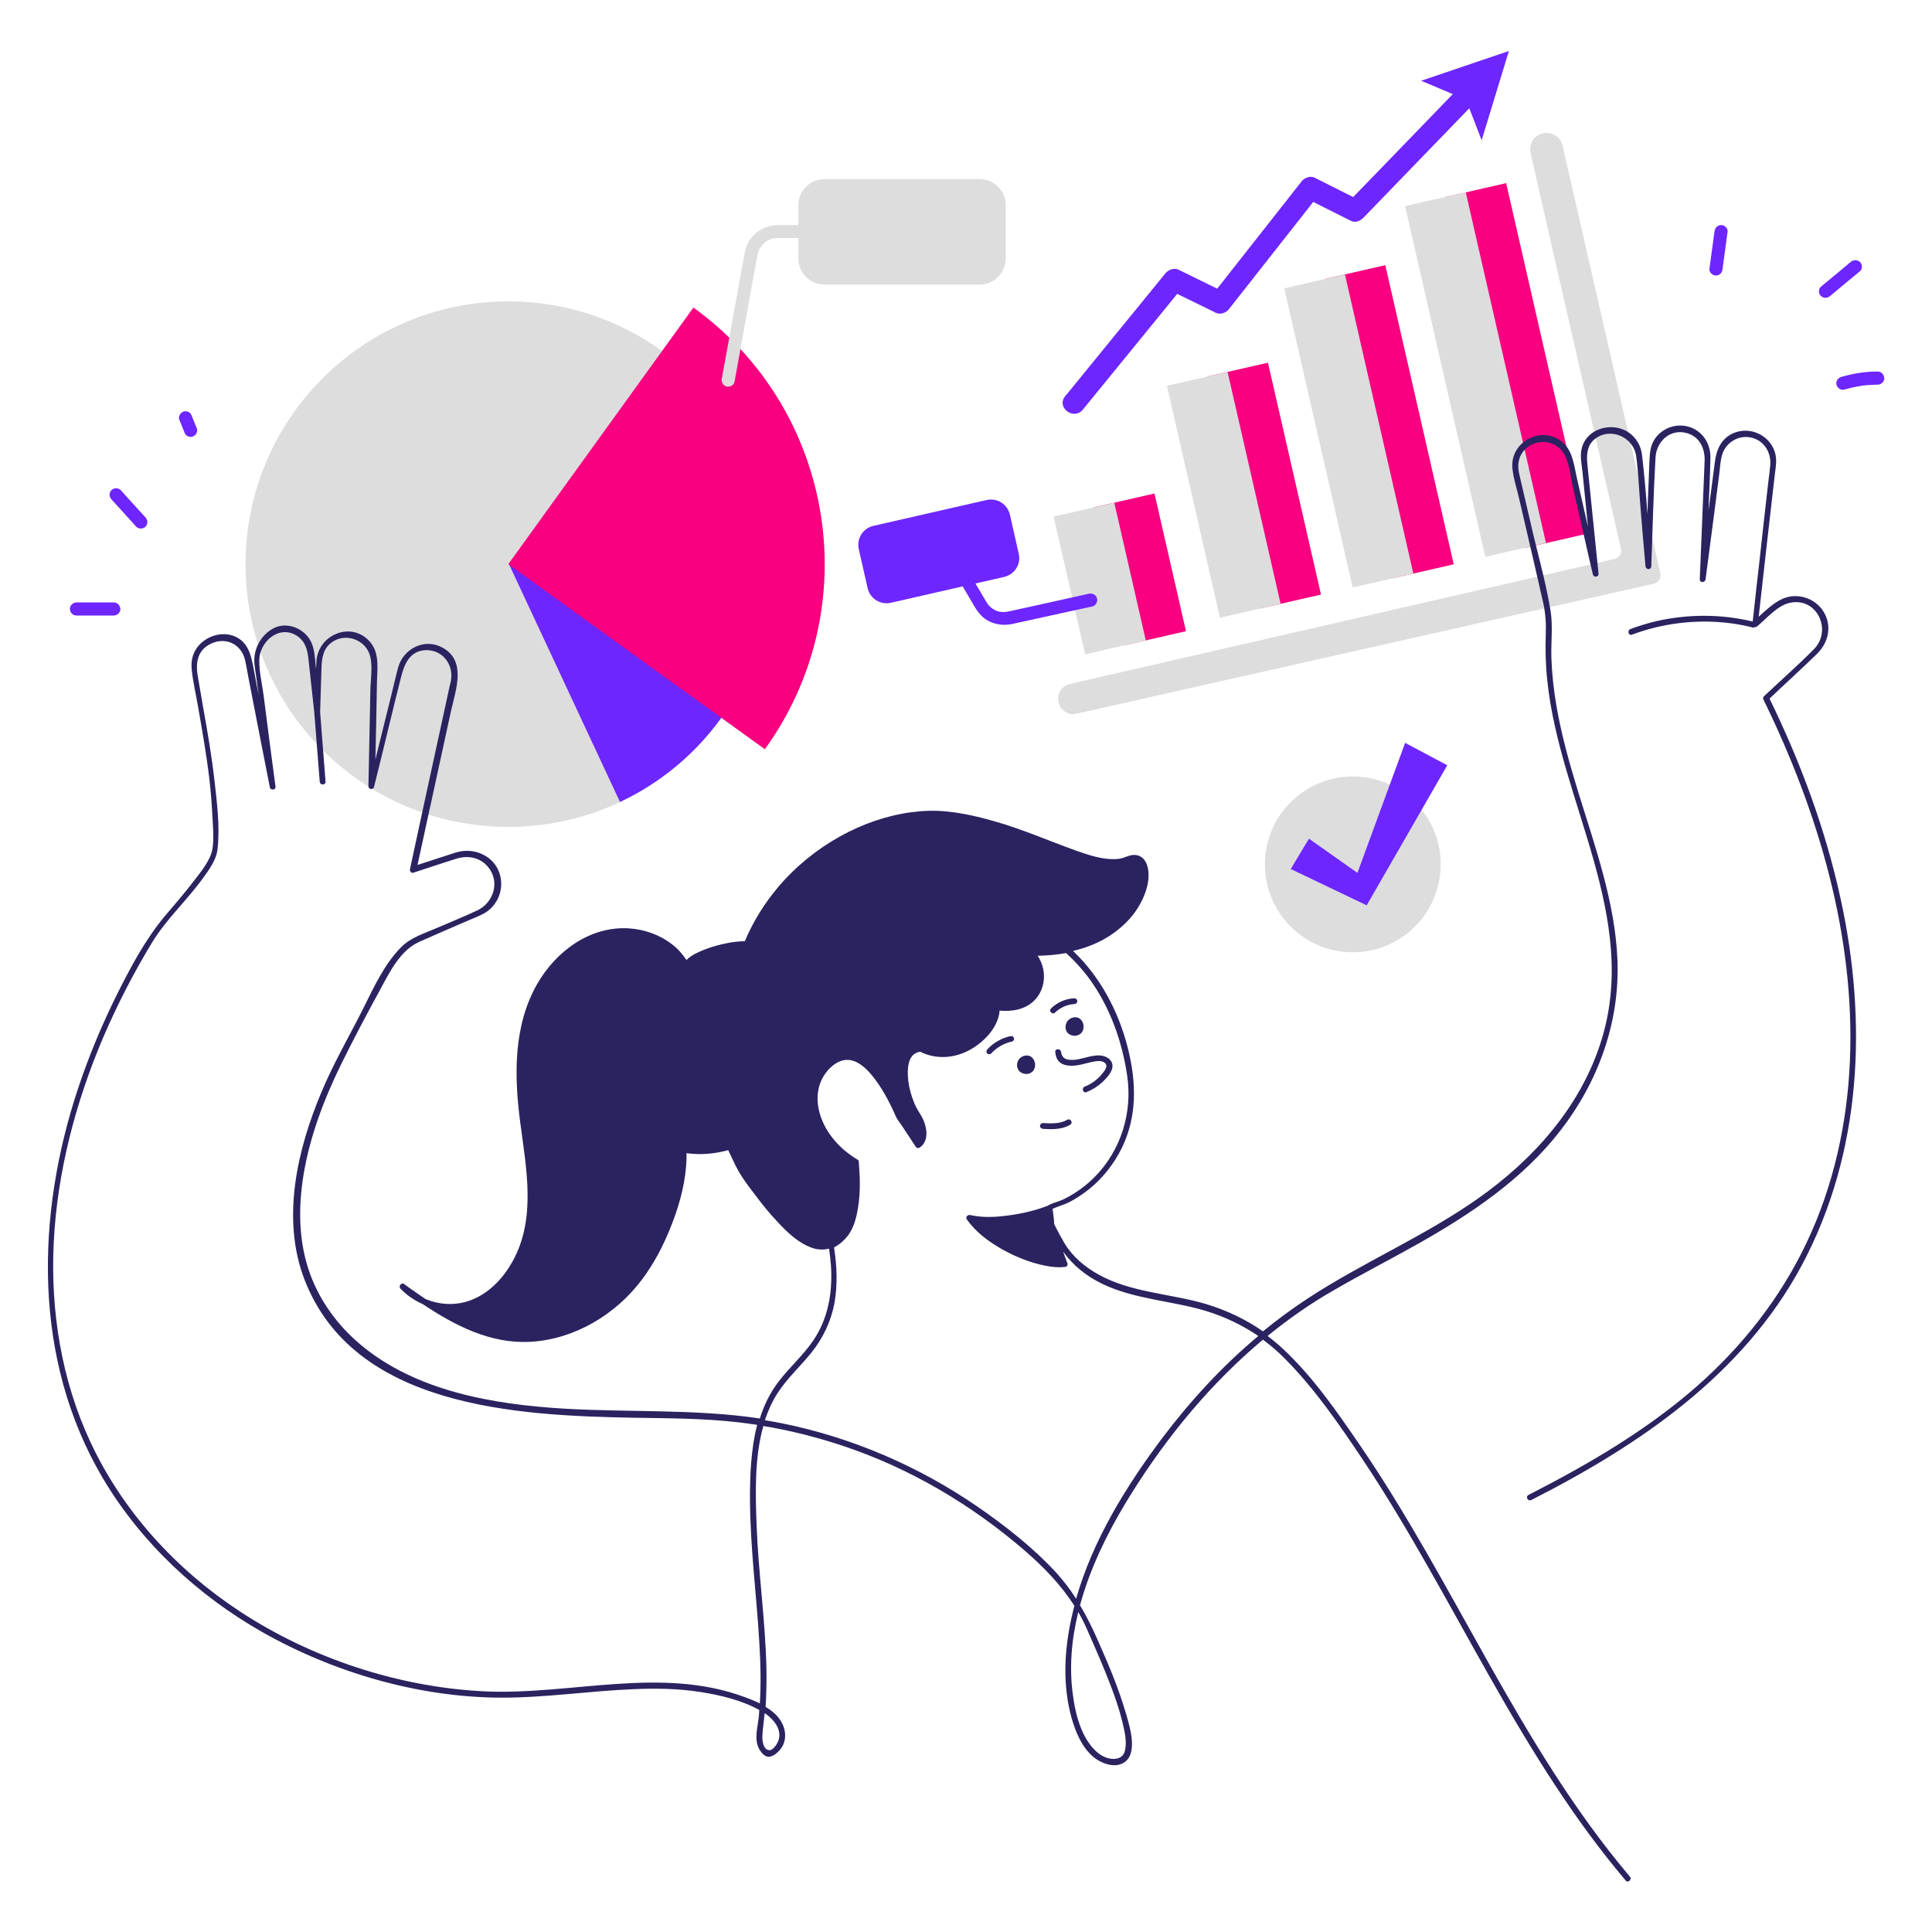 <?xml version="1.0" encoding="UTF-8"?>
<!-- Generator: Adobe Illustrator 27.8.0, SVG Export Plug-In . SVG Version: 6.00 Build 0)  -->
<svg xmlns="http://www.w3.org/2000/svg" xmlns:xlink="http://www.w3.org/1999/xlink" version="1.1" id="Livello_1" x="0px" y="0px" viewBox="0 0 1000 1000" style="enable-background:new 0 0 1000 1000;" xml:space="preserve">
<style type="text/css">
	.st0{fill:#F8007F;}
	.st1{fill:#DDDDDD;}
	.st2{fill:#6D26FE;}
	.st3{fill:#2A2360;}
</style>
<g>
	<g>
		
			<rect x="638.1" y="189.8" transform="matrix(0.975 -0.223 0.223 0.975 -39.574 152.147)" class="st0" width="32.2" height="123.1"></rect>
	</g>
	<g>
		
			<rect x="702.8" y="138.9" transform="matrix(0.975 -0.223 0.223 0.975 -30.567 165.733)" class="st0" width="32.2" height="158.8"></rect>
	</g>
	<g>
		
			<rect x="768.4" y="96.1" transform="matrix(0.975 -0.223 0.223 0.975 -22.431 179.625)" class="st0" width="32.2" height="186.2"></rect>
	</g>
	<g>
		
			<rect x="617.2" y="194.6" transform="matrix(0.975 -0.223 0.223 0.975 -41.164 147.611)" class="st1" width="32.2" height="123.1"></rect>
	</g>
	<g>
		
			<rect x="573.8" y="258.1" transform="matrix(0.975 -0.223 0.223 0.975 -50.845 138.919)" class="st0" width="32.2" height="73.1"></rect>
	</g>
	<g>
		
			<rect x="553" y="262.9" transform="matrix(0.975 -0.223 0.223 0.975 -52.435 134.383)" class="st1" width="32.2" height="73.1"></rect>
	</g>
	<g>
		
			<rect x="681.9" y="143.7" transform="matrix(0.975 -0.223 0.223 0.975 -32.157 161.198)" class="st1" width="32.2" height="158.8"></rect>
	</g>
	<g>
		
			<rect x="747.5" y="100.8" transform="matrix(0.975 -0.223 0.223 0.975 -24.021 175.09)" class="st1" width="32.2" height="186.2"></rect>
	</g>
	<g>
		<path class="st1" d="M548,364c-1.3-4.4,1.4-9,5.8-10l281.9-64.7c2.4-0.5,3.8-2.9,3.3-5.3L792.2,79.2c-1-4.6,1.8-9.2,6.4-10.2v0    c4.6-1,9.2,1.8,10.2,6.4l47.8,209.1l2.8,12.3l0,0c0.5,2.4-0.9,4.7-3.3,5.3l-298.8,67.3C553.3,370.4,549.2,368,548,364L548,364z"></path>
	</g>
	<g>
		<circle class="st1" cx="263.1" cy="292" r="136"></circle>
	</g>
	<g>
		<path class="st2" d="M263.4,291.9l57.5,123.2c20.2-9.5,38.4-24.1,52.4-43.5c9.9-13.7,16.8-28.5,21-43.9    C371.7,287.4,263.4,291.9,263.4,291.9z"></path>
	</g>
	<g>
		<path class="st0" d="M395.9,387.8c52.9-73.3,36.4-175.7-37-228.6L263.1,292L395.9,387.8z"></path>
	</g>
	<g>
		<path class="st3" d="M952.7,465.2c-7.8-35.9-20.7-70.6-36.8-103.6c8.1-7.7,16.4-15.2,24.4-23c5.6-5.4,7.9-13.2,4.4-20.5    c-3.8-7.9-13.4-11.6-21.5-8.4c-4.7,1.9-8.9,5.9-12.9,9.5c2.7-24.1,5.4-48.3,8.2-72.4c0.4-3.7,1.3-7.8,0.5-11.5    c-2.1-9.6-12.8-15-21.8-11.1c-6.4,2.8-8.8,8.6-9.6,15c-0.8,6.2-1.6,12.3-2.4,18.5c-0.3,2.2-0.6,4.4-0.9,6.5c0.4-9,0.8-18,1-26.9    c0.2-6.1-2.5-11.9-7.9-15c-7.3-4.2-16.8-1.7-21.2,5.4c-2.3,3.8-2.3,7.9-2.5,12.1c-0.2,5.9-0.5,11.9-0.7,17.8    c-0.1,2.8-0.2,5.6-0.3,8.5c-0.7-10.3-1.6-20.5-2.8-30.7c-1-8.2-7.6-14.3-16-14.3c-8,0-15.1,5.2-15.6,13.6    c-0.2,3.2,0.5,6.6,0.8,9.7c0.6,6.3,1.3,12.6,1.9,18.9c0.3,3.1,0.6,6.1,0.9,9.2c-1.9-8.2-3.7-16.4-5.6-24.6    c-1.5-6.4-2.1-14.2-7.3-18.8c-10.4-9.3-27.4-0.8-26.2,13.1c0.5,5.4,2.4,11,3.6,16.3c2.4,10.3,4.8,20.7,7.2,31    c1.7,7.4,3.4,14.8,5.1,22.2c1.2,5.4,1.6,10.6,1.4,16.1c-0.3,8.3-0.1,16.5,0.8,24.7c6.5,62.3,47.8,122.1,28,185.9    c-10.6,34.3-35.2,61.8-64.1,82.1c-27.9,19.6-59.4,32.9-87.8,51.5c-8.1,5.3-15.8,11-23.3,17.1c-9-6.3-19-11-29.7-14.2    c-18.3-5.4-38.6-5.8-55.6-15.3c-6.9-3.9-13.2-9.1-17.3-15.9c-1.6-2.7-3.1-5.4-4.5-8.2c-0.2-0.5-0.6-1.1-0.9-1.8    c0-0.1,0-0.2-0.1-0.3c0-0.1,0-0.1,0-0.2c0,0,0-0.3,0-0.4c-0.1-2.4-0.5-4.8-0.8-7.1c2.2-1.1,6.6-2.4,7.9-3.1    c4.1-2,7.9-4.6,11.4-7.4c6.8-5.6,12.4-12.7,16.4-20.7c8.2-16.6,7.7-34.3,3.3-51.9c-4.8-19.1-14.3-37-28.4-50.4    c5.6-1.3,11-3.3,16.1-6.1c7.8-4.4,14.7-10.8,18.9-18.7c2.9-5.4,5-12.1,3.7-18.3c-0.5-2.1-1.5-4.3-3.4-5.5    c-1.8-1.3-4.1-1.3-6.2-0.7c-1.6,0.5-3.3,1.3-5.2,1.6c-2.1,0.3-4.3,0.2-6.5,0c-5.4-0.6-10.7-2.4-15.8-4.2    c-14.2-5.1-28-11.2-42.6-15.3c-8-2.3-16.3-4.2-24.6-5c-6-0.6-12-0.4-18,0.4c-12.9,1.7-25.4,6.1-36.8,12.4    c-12.1,6.7-23.1,15.6-32.1,26.2c-7.2,8.5-13.1,18-17.4,28.2c-2.8,0-5.6,0.3-8.3,0.8c-4.4,0.8-8.7,2-12.8,3.6    c-3.2,1.3-6.6,2.8-9.1,5.3c-2-3-4.4-5.8-7.3-8c-6.5-5.1-14.5-7.9-22.7-8.4c-20.1-1.1-37.5,11.9-47.2,28.7    c-12.5,21.8-12,47.8-8.8,72c3.1,23.7,8.3,49.6-4,71.7c-4.6,8.3-11.4,15.7-20.2,19.5c-8,3.5-17.1,3.3-25-0.1    c-1.3-0.9-2.6-1.8-3.9-2.7c-2.4-1.6-4.7-3.3-7.1-5c-1.4-1-3,1.2-1.8,2.4c3.2,3.4,7.2,6.1,11.5,8c16.8,11.2,35.2,20.7,55.9,19.5    c22.7-1.3,44-14.1,57.5-32.1c6.2-8.2,11-17.4,14.8-26.9c4.1-10.1,7.2-20.8,8.1-31.6c0.2-2.3,0.3-4.7,0.2-7c1,0.1,2,0.2,3,0.3    c6.2,0.5,12.6-0.2,18.6-1.9c0.4,0.8,0.7,1.5,1.1,2.3c1.7,3.6,3.4,7.4,5.6,10.8c2.1,3.3,4.5,6.5,6.9,9.6c3.8,5.1,7.7,10,12.1,14.6    c5,5.4,11,11.1,18.1,13.4c2.8,0.9,5.6,1,8.4,0.3c0.9,5.8,1.4,11.7,1.1,17.7c-0.4,10.7-3.3,21.1-9.3,29.9    c-5.3,7.8-12.5,14-18.2,21.6c-4.3,5.7-7.3,12-9.4,18.7c-33.5-5-67.7-3.1-101.5-5.1c-36.5-2.2-76.6-9-105.4-33.3    c-11.5-9.7-20.7-22.2-25.9-36.4c-6-16.5-6.2-34.2-3.4-51.3c3.3-19.9,10.5-38.9,19.3-56.9c6.5-13.2,13.5-26.4,20.6-39.4    c4.8-8.9,10.3-20,20-24.3c8.5-3.8,17.1-7.5,25.7-11.2c2.5-1.1,5.2-2.1,7.6-3.4c5.8-3.1,9.4-9.5,9.1-16.1    c-0.5-12.2-12.6-19-23.6-15.5c-6.6,2.1-13.1,4.3-19.7,6.4c5.8-26.5,11.5-53,17.3-79.5c2.4-10.9,8.3-26.1-4.4-33    c-9.2-5.1-20.2,0.5-22.9,10.2c-1.4,5.1-2.5,10.3-3.8,15.4c-2.7,10.8-5.3,21.5-8,32.3c0.3-13.2,0.6-26.3,0.8-39.5    c0.1-7,1.5-15-3.2-20.9c-9.3-11.6-27.2-4.6-28.1,9.5c-0.1,1.4-0.1,2.8-0.2,4.1c-0.2-1.7-0.4-3.4-0.5-5.1c-0.5-4.3-1-8.3-3.9-11.8    c-4.3-5.2-12-7.4-18-4c-6.4,3.6-10.2,10.9-9.5,18.2c0.2,2,0.5,4,0.8,5.9c0.5,3.4,0.9,6.9,1.4,10.3c-0.7-3.5-1.4-7-2-10.4    c-1.6-8-2.3-17.3-11.4-20.4c-7.1-2.4-15.7,1.1-19.4,7.6c-1.7,3-2.2,6.3-1.9,9.6c0.6,6.5,2.2,13,3.3,19.5    c2.2,12.6,4.4,25.1,5.9,37.8c0.7,6.1,1.2,12.2,1.5,18.3c0.3,5.6,0.9,11.8,0.1,17.4c-1,6.1-6,12-9.6,16.7    c-4.8,6.3-10,12.3-15.1,18.3c-10,12-17.3,25.7-24.3,39.6c-7.9,15.8-14.8,32.2-20.4,49C18.4,629.1,17,703.7,53.1,764.9    c19.8,33.5,49.2,60.9,82.9,80c36.8,20.8,80.5,33.6,123,33.8c23.2,0.1,46.1-3.5,69.3-4.4c11.5-0.5,23.1-0.3,34.4,1.5    c10.1,1.6,21.2,4.2,30.3,9.3c-0.1,1-0.1,2-0.2,3c-0.4,4.5-1.9,9.5-1,14.1c0.5,2.5,2.8,6.8,5.8,7.1c2.6,0.2,5.7-2.8,7-4.8    c1.9-2.9,2.2-6.5,1.3-9.8c-1.5-5.1-5.2-8.6-9.6-11.2c0-0.1,0-0.2,0-0.4c0.4-6.6,0.5-13.3,0.4-19.9c-0.6-24.8-4.2-49.4-5.1-74.2    c-0.6-16.2-1.1-34.6,3.5-50.9c14.1,2.3,28.1,5.9,41.6,10.4c34.5,11.6,66.1,30.3,93.6,54c9.8,8.5,18.9,17.8,25.8,28.7    c-0.6,2.3-1.2,4.7-1.7,7.1c-3.6,16.7-4.4,34.5,0.3,51.1c2.1,7.2,5.1,14.6,10.9,19.7c4.2,3.7,12,6.7,17,2.6    c6.6-5.4,1.6-20-0.3-26.4c-3.6-12.1-8.5-23.7-13.6-35.2c-2.9-6.7-6-13.1-9.7-19.2c5.1-18.8,13.9-36.9,23.7-53.1    c18-29.7,39.9-57.2,66-80.1c1.7-1.4,3.3-2.9,5-4.3c4,3,7.9,6.3,11.5,10c15.3,15.4,28,33.9,40.1,52c12,18,23.1,36.7,33.8,55.5    c21.6,37.9,41.8,76.6,65.8,113.1c11.3,17.2,23.3,33.7,36.6,49.4c1.2,1.5,3.4-0.7,2.1-2.1c-57.3-67.7-90.3-151.3-140.2-224    c-11.7-17.1-24-34.8-39.2-49c-2.6-2.4-5.3-4.7-8.1-6.8c10.8-8.8,22.2-16.8,34.3-23.7c14.3-8.3,29-15.8,43.4-23.9    c27.6-15.6,54.4-33.5,74-58.9c19.5-25.2,30.6-55.9,29.4-87.9c-1.2-30-11.5-58.6-20.3-87.1c-4.5-14.7-8.7-29.5-11.3-44.7    c-1.4-8.1-2.3-16.3-2.6-24.5c-0.3-8.3,0.9-16.8-0.5-25c-2.5-15.3-7-30.5-10.4-45.7c-1.8-7.7-3.6-15.5-5.4-23.2    c-0.7-3-1.3-5.8-0.4-9c2.6-9.6,15.4-12.3,21.9-4.9c4.1,4.7,4.7,13.6,6,19.4c2.2,9.7,4.4,19.3,6.6,29c1.2,5.3,2.4,10.7,3.7,16    c0.4,1.6,3.1,1.3,2.9-0.4c-1.9-19-3.9-38-5.8-56.9c-0.5-5.1-0.1-10.2,4.6-13.4c8.2-5.6,19.5,0,20.7,9.5c1.2,9.1,1.5,18.3,2.3,27.5    c0.8,9.8,1.6,19.6,2.5,29.4c0.2,1.9,2.9,2,3,0c0.7-18.8,1.1-37.6,2.2-56.4c0.5-8.3,7.7-15,16.3-12.5c6.7,1.9,9.4,8.2,9.1,14.6    c-0.4,10.6-0.9,21.2-1.3,31.8c-0.4,9.7-0.8,19.5-1.2,29.2c-0.1,2,2.8,1.9,3,0c1.4-10.4,2.7-20.8,4.1-31.2    c0.9-7.3,1.9-14.5,2.8-21.8c0.5-3.5,0.6-7.3,1.5-10.8c1.6-6.5,8.1-10.9,14.8-9.6c6.8,1.3,10.8,7.5,10.3,14.2    c-0.2,2.6-0.6,5.2-0.9,7.8c-1.6,14-3.2,28-4.7,42c-1.2,10.4-2.4,20.9-3.5,31.3c-16.2-3.9-33.2-3.9-49.4-0.3    c-4.7,1.1-9.4,2.5-13.9,4.2c-1.8,0.7-1,3.6,0.8,2.9c15.5-5.8,32.2-7.9,48.6-6.2c4.7,0.5,9.3,1.3,13.9,2.5c0.4,0.1,0.8,0,1.1-0.2    c0.4,0,0.9-0.1,1.2-0.4c4.9-4.1,10.6-10.9,17-12.2c14.1-3,22,14.4,12.3,24.1c-8.3,8.4-17.2,16.2-25.8,24.3    c-0.5,0.5-0.5,1.2-0.2,1.8c28.3,57.8,47.5,122.3,44.7,187.2c-1.4,32.3-8.5,64.5-22.4,93.8c-13.6,28.7-33.3,53.7-57.1,74.6    c-26.1,22.8-56.2,40.3-86.9,56c-1.7,0.9-0.2,3.5,1.5,2.6c55.9-28.4,109.5-64.7,139.9-121.3C963.8,596.7,966.6,528.7,952.7,465.2z     M403.1,900.3c-0.4,1.7-2.7,5.6-4.8,5.6c-3.3-0.1-3.8-5-3.7-7.3c0.2-4,0.8-7.9,1.2-11.9C400.2,889.7,404.6,894.7,403.1,900.3z     M388.2,777.3c0.2,24.8,3.5,49.4,4.9,74.1c0.6,10.1,0.8,20.2,0.2,30.3c-2.5-1.3-5.2-2.3-7.6-3.2c-43.8-16.4-90.7-0.8-135.8-3.1    c-44.2-2.3-89.1-17.2-126-41.5c-32.8-21.6-60.3-51.6-77-87.3c-15.1-32.2-20.8-68-19.1-103.3c1.8-36.6,11.3-72.7,25.6-106.3    c7.3-17,15.8-33.5,25.4-49.3c7.3-12,18-21.7,26.2-33.1c3.2-4.4,7-9.5,7.6-15.1c1.3-11.6-0.3-24.1-1.6-35.6    c-1.4-12.4-3.5-24.6-5.7-36.9c-1-5.8-2-11.6-3-17.4c-1-6.2-0.2-12.4,5.7-15.8c8-4.7,17-0.8,18.9,8.1c0.7,3.1,1.2,6.3,1.8,9.4    c2.3,11.8,4.6,23.7,6.9,35.5c1.4,6.9,2.7,13.9,4.1,20.8c0.3,1.6,3.2,1.3,2.9-0.4c-2.1-15.9-4.2-31.7-6.2-47.6    c-0.8-5.8-2.3-12.1-2.2-18c0.2-9.6,10.4-18.4,19.5-12.5c4.5,3,5.5,7.5,6,12.4c1,8.9,1.9,17.7,2.9,26.6c0.1,1.2,0.2,2.4,0.3,3.6    c0.7,8.9,1.4,17.8,2.1,26.7c0.2,2.1,0.3,4.1,0.5,6.2c0.1,1.9,3.1,1.9,3,0c-0.4-5.6-0.9-11.2-1.3-16.7c-0.5-6.4-1-12.8-1.5-19.3    c0,0,0,0,0-0.1c0.2-7.6,0.5-15.3,0.7-22.9c0.2-5.1,0.9-10,5.4-13.2c7.3-5.2,18-1.1,19.9,7.7c1.2,5.4,0.1,11.9,0,17.3    c-0.2,9.9-0.4,19.9-0.6,29.8c-0.1,6.6-0.3,13.1-0.4,19.7c0,1.7,2.5,2.1,2.9,0.4c2.9-11.7,5.8-23.4,8.6-35.1c1.7-7,3.4-14,5.2-21    c1.7-7.1,4.5-14.6,13.4-14.7c8.5,0,14.1,7.7,12.6,15.8c-0.1,0.7-0.3,1.4-0.5,2.1c-1,4.8-2.1,9.5-3.1,14.3    c-3.5,15.9-6.9,31.9-10.4,47.8c-2.4,11.1-4.8,22.2-7.2,33.4c-0.2,1.1,0.7,2.2,1.8,1.8c7.4-2.4,14.7-4.9,22.1-7.2    c6-1.9,12.3-0.8,16.5,4.2c6.3,7.6,3,18.4-5.5,22.5c-6.8,3.2-13.8,6-20.7,9c-6.4,2.8-13.7,4.9-18.7,10c-8.8,8.8-14.3,21-19.8,32    c-7.2,14.3-15.2,28-21.4,42.8c-12.7,30-21,65.8-8.9,97.3c25.5,66.1,109.8,70.4,169.7,71.5c18.3,0.3,36.8,0.3,55,2.4    c3.2,0.4,6.4,0.8,9.6,1.3C388.6,750.4,388.1,764.4,388.2,777.3z M562.4,842.8c4.4,10,8.8,19.9,12.7,30.2    c2.2,5.9,4.3,11.9,5.8,18.1c1.1,4.7,2.5,10.1,1.4,14.9c-0.9,4.1-4.7,5-8.5,4.1c-4.6-1.1-8.2-4.9-10.7-8.7    c-4.5-6.8-6.6-15.5-7.7-23.6c-2.1-14.5-0.8-29.1,2.7-43.4C559.7,837.1,561.1,839.9,562.4,842.8z M601.3,744.7    c-18.7,25-35.7,52.6-44.3,82.8c-3-4.7-6.4-9.2-10.3-13.5c-12-13-26.3-24.2-40.8-34.2c-30.4-20.9-65-35.8-101.1-43.1    c-3-0.6-6-1.1-8.9-1.6c1.6-4.8,3.6-9.3,6.3-13.6c5-7.9,12-14.2,17.8-21.4c6-7.5,10.1-16.1,11.9-25.6c1.7-9.6,1.3-19.2-0.2-28.8    c0.5-0.3,1-0.6,1.5-0.9c1.9-1.2,3.6-2.8,5.1-4.5c2.9-3.5,4.4-8,5.3-12.4c1.7-8.1,1.7-16.7,1-24.9c0-0.5-0.1-1-0.1-1.5    c0-0.1,0-0.1,0-0.2c0-0.4-0.2-0.9-0.7-1.1c-10.1-6-18.8-16.2-20.4-28.2c-0.7-5,0.1-10.1,2.6-14.5c2.2-3.8,6-7.7,10.5-8.7    c7.7-1.7,14.3,6.7,18.1,12.2c2.3,3.3,4.3,6.9,6.1,10.5c0.7,1.3,1.3,2.6,1.9,3.9c0.2,0.5,0.4,0.9,0.6,1.4c0,0.1,0.1,0.3,0.2,0.4    c0,0.1,0.1,0.1,0.1,0.2c0.8,2,2.4,3.9,3.6,5.7c2.1,3.2,4.3,6.5,6.4,9.7c0.1,0.2,0.3,0.4,0.4,0.7c0.4,0.6,1.3,1,2.1,0.5    c4.8-3.2,3.9-9.9,1.9-14.4c-1-2.2-2.4-4.1-3.5-6.2c-0.9-1.7-1.6-3.4-2.2-5.2c-1.3-3.7-2.1-7.5-2.3-11.4c-0.1-3,0-6.4,1.5-9.1    c0.6-1.1,1.4-2,2.6-2.6c0.5-0.3,1.1-0.4,1.6-0.6c0.2-0.1,0.5-0.1,0.8-0.1c0,0,0.4,0.1,0.5,0.2c0.3,0.2,0.7,0.3,1,0.5    c8.5,3.6,18.1,2.2,25.8-2.7c6.6-4.1,13.1-11.3,13.7-19.3c6.6,0.6,13.5-0.6,18.2-5.5c4.1-4.3,5.6-10.5,4.3-16.3    c-0.5-2.4-1.5-4.6-2.8-6.6c4.9-0.1,9.9-0.5,14.7-1.4c5.3,4.8,10.1,10.3,14,16.1c9.5,14.1,15.1,30.5,17.6,47.2    c2.9,19.2-3.2,39-17,52.8c-3.2,3.2-6.6,5.9-10.4,8.3c-1.9,1.2-3.8,2.2-5.8,3.2c-2.4,1.1-5.4,1.7-7.6,3c-0.1,0.1-0.2,0.1-0.3,0.2    c-6.3,2.4-12.9,4-19.6,4.9c-6.8,1-13.9,1.4-20.6-0.1c-1.2-0.3-2.5,1.1-1.7,2.2c4.5,6.5,11.1,11.4,17.9,15.3c7,4,14.7,7.1,22.6,8.7    c3.5,0.7,7.1,1.1,10.6,0.6c0.8-0.1,1.3-1.2,1-1.8c-0.8-2-1.5-4-2.2-6c5.1,7,11.7,12.5,20.2,16.6c16.6,8,35.7,8.7,53.2,13.9    c10,3,19.2,7.4,27.6,13.1C632.6,707.1,616,725.2,601.3,744.7z"></path>
		<path class="st3" d="M552.5,548.4c-2-0.5-3-1.8-3.3-3.9c-0.2-1.9-3.2-1.9-3,0c0.2,2,0.7,3.9,2.3,5.3c1.4,1.2,3.3,1.7,5.2,1.8    c4.4,0.3,8.6-1.5,12.8-2.2c1.8-0.3,4.4-0.5,5.7,1.1c1.3,1.6-0.5,3.7-1.5,5c-2.4,3.1-5.6,5.5-9.2,6.9c-1.8,0.7-1,3.6,0.8,2.9    c3-1.2,5.8-2.9,8.2-5.1c2.1-2,5.1-5.1,5.3-8.1c0.3-3.6-3.4-5.7-6.5-5.8c-3.7-0.2-7.3,1.2-10.8,1.9    C556.5,548.6,554.4,548.8,552.5,548.4z"></path>
		<path class="st3" d="M539.8,584.3c4.8,0.3,9.8,0.4,14.1-2.1c1.7-1,0.2-3.6-1.5-2.6c-3.8,2.2-8.4,1.9-12.6,1.7    c-0.8,0-1.5,0.7-1.5,1.5C538.3,583.6,539,584.2,539.8,584.3z"></path>
		<path class="st3" d="M546.1,524.1c2.7-2.6,6.3-4.2,10-4.4c0.8,0,1.5-0.7,1.5-1.5c0-0.8-0.7-1.5-1.5-1.5c-4.5,0.2-8.9,2.1-12.1,5.3    C542.6,523.3,544.7,525.4,546.1,524.1z"></path>
		<path class="st3" d="M513.1,545.2c2.9-3.1,6.5-5.2,10.7-6.1c0.8-0.2,1.3-1.1,1-1.8c-0.2-0.8-1-1.2-1.8-1c-4.6,1-8.8,3.4-12,6.9    c-0.5,0.6-0.6,1.5,0,2.1C511.5,545.8,512.6,545.8,513.1,545.2z"></path>
		<path class="st3" d="M530.9,555.9c1.7,0.1,3.3-0.7,4.2-2.1c0.7-1.3,0.9-2.9,0.4-4.3c-0.5-1.5-1.6-2.8-3.2-3.1    c-2.2-0.4-4.4,0.7-5.4,2.7c-0.6,1.4-0.7,2.9,0,4.3C527.6,555,529.3,555.7,530.9,555.9z"></path>
		<path class="st3" d="M552,529.4c-0.6,1.4-0.7,2.9,0,4.3c0.7,1.5,2.4,2.3,4,2.4c1.7,0.1,3.3-0.7,4.2-2.1c0.7-1.3,0.9-2.9,0.4-4.3    c-0.5-1.5-1.6-2.8-3.2-3.1C555.2,526.2,552.9,527.4,552,529.4z"></path>
	</g>
	<g>
		<g>
			<path class="st2" d="M762.5,45.1c-2.7-2.1-5.9-1.1-8.1,1.1c-16.7,17.3-33.5,34.6-50.2,51.9c-1.3,1.3-2.5,2.6-3.8,3.9     c-6.6-3.3-13.3-6.7-19.9-10c-2.3-1.2-5.3,0-6.8,1.9c-13.6,17.3-27.3,34.7-40.9,52c-0.9,1.2-1.8,2.3-2.8,3.5     c-6.7-3.3-13.3-6.5-20-9.8c-2.3-1.1-5.2,0-6.8,1.9c-15.2,18.6-30.3,37.2-45.5,55.8c-2.1,2.6-4.2,5.2-6.4,7.8     c-4.7,5.8,4.5,12.7,9.2,6.9c15.2-18.6,30.3-37.2,45.5-55.8c1.1-1.4,2.2-2.7,3.3-4.1c6.7,3.3,13.4,6.5,20,9.8     c2.3,1.1,5.3,0.1,6.8-1.9c13.6-17.3,27.3-34.7,40.9-52c0.9-1.2,1.8-2.3,2.7-3.5c6.5,3.3,13,6.5,19.5,9.8c2.5,1.3,5.1-0.1,6.8-1.9     c16.7-17.3,33.5-34.6,50.2-51.9c2.4-2.5,4.8-5,7.2-7.4C765.8,50.9,764.7,46.8,762.5,45.1z"></path>
		</g>
		<g>
			<polygon class="st2" points="766.9,72.6 781,26.4 735.6,41.8 758.8,51.6    "></polygon>
		</g>
	</g>
	<g>
		<path class="st2" d="M519.8,298.6L461.1,312c-5.4,1.2-10.7-2.1-12-7.5l-4.6-20.3c-1.2-5.4,2.1-10.7,7.5-12l58.7-13.4    c5.4-1.2,10.7,2.1,12,7.5l4.6,20.3C528.6,292,525.2,297.3,519.8,298.6z"></path>
	</g>
	<g>
		<path class="st1" d="M507,147.3h-80.2c-7.5,0-13.6-6.1-13.6-13.6v-27.4c0-7.5,6.1-13.6,13.6-13.6H507c7.5,0,13.6,6.1,13.6,13.6    v27.4C520.6,141.2,514.5,147.3,507,147.3z"></path>
	</g>
	<g>
		<g>
			<path class="st1" d="M437.1,116.5c-7.9,0-15.9,0-23.8,0c-3.5,0-7,0-10.5,0c-7,0-13.5,4-16.2,10.5c-0.9,2.2-1.3,4.5-1.7,6.9     c-0.7,3.7-1.3,7.3-2,11c-1.9,10.3-3.7,20.5-5.6,30.8c-1.2,6.6-2.4,13.2-3.6,19.8c0,0.1,0,0.2-0.1,0.3c-0.3,1.8,0.5,3.7,2.4,4.2     c1.7,0.5,3.9-0.6,4.2-2.4c1-5.4,1.9-10.7,2.9-16.1c1.8-10.2,3.7-20.4,5.5-30.6c1.1-6.2,2.2-12.4,3.4-18.5     c0.1-0.5,0.2-0.9,0.3-1.4c0.4-1.5,1.2-3,2.1-4c0.5-0.5,1.3-1.3,1.6-1.6c-0.1,0.1,0.6-0.4,0.7-0.5c0.5-0.3,1-0.6,1.5-0.8     c0.1,0,0.6-0.2,0.1-0.1c0.2-0.1,0.3-0.1,0.5-0.2c0.4-0.1,0.9-0.3,1.3-0.4c0.2-0.1,0.4-0.1,0.7-0.1c0.1,0,0.8-0.1,0.4-0.1     c-0.3,0,0.2,0,0.2,0c0.4,0,0.7,0,1,0c2.6,0,5.2,0,7.8,0c8.8,0,17.6,0,26.4,0c0.2,0,0.4,0,0.6,0     C441.5,123.4,441.5,116.5,437.1,116.5L437.1,116.5z"></path>
		</g>
	</g>
	<g>
		<g>
			<path class="st2" d="M497.1,301.5c2.5,4.2,4.9,8.4,7.4,12.6c1.9,3.2,4.3,6,7.7,7.6c3.7,1.7,7.6,2.1,11.6,1.3     c10.1-2.2,20.1-4.4,30.1-6.6c3.8-0.8,7.7-1.7,11.5-2.5c1.8-0.4,2.9-2.5,2.4-4.2c-0.5-1.9-2.4-2.8-4.2-2.4c-9,2-18,4-27,6     c-4.6,1-9.1,2-13.7,3c-1.8,0.4-2.7,0.6-4.8,0.4c0.5,0.1-0.1,0-0.2,0c-0.4-0.1-0.7-0.1-1.1-0.2c-0.5-0.1-0.9-0.3-1.4-0.5     c0.5,0.2-0.2-0.1-0.3-0.2c-0.3-0.1-0.5-0.3-0.8-0.4c-0.2-0.1-0.4-0.2-0.6-0.4c0,0-0.9-0.6-0.5-0.3c-1.3-1.1-1.9-1.8-2.7-3.2     c-2.6-4.4-5.2-8.8-7.8-13.2c-0.9-1.6-3.1-2.2-4.7-1.2C496.7,297.8,496.2,299.9,497.1,301.5L497.1,301.5z"></path>
		</g>
	</g>
	<g>
		<circle class="st1" cx="700.2" cy="447.4" r="45.5"></circle>
	</g>
	<g>
		<polygon class="st2" points="677.5,434.1 702.6,451.8 727.3,384.5 749.1,396.1 707.4,468.6 668.1,449.8   "></polygon>
	</g>
	<g>
		<g>
			<path class="st2" d="M57.7,258.5c4.3,4.7,8.6,9.4,12.8,14.1c1.2,1.3,3.6,1.3,4.8,0c1.3-1.4,1.3-3.4,0-4.8     c-4.3-4.7-8.6-9.4-12.8-14.1c-1.2-1.3-3.6-1.3-4.8,0C56.4,255.1,56.4,257.1,57.7,258.5L57.7,258.5z"></path>
		</g>
	</g>
	<g>
		<g>
			<path class="st2" d="M39.6,318.6c6.4,0,12.8,0,19.3,0c1.8,0,3.5-1.6,3.4-3.4c-0.1-1.8-1.5-3.4-3.4-3.4c-6.4,0-12.8,0-19.3,0     c-1.8,0-3.5,1.6-3.4,3.4C36.2,317,37.6,318.6,39.6,318.6L39.6,318.6z"></path>
		</g>
	</g>
	<g>
		<g>
			<path class="st2" d="M92.8,217.2c0.9,2.1,1.7,4.3,2.6,6.4c0.1,0.4,0.3,0.8,0.6,1.2c0.2,0.4,0.6,0.7,1,0.9     c0.7,0.4,1.8,0.6,2.6,0.3c0.8-0.3,1.6-0.8,2-1.6c0.4-0.8,0.7-1.8,0.3-2.6c-0.9-2.1-1.7-4.3-2.6-6.4c-0.1-0.4-0.3-0.8-0.6-1.2     c-0.2-0.4-0.6-0.7-1-0.9c-0.7-0.4-1.8-0.6-2.6-0.3c-0.8,0.3-1.6,0.8-2,1.6C92.7,215.3,92.4,216.3,92.8,217.2L92.8,217.2z"></path>
		</g>
	</g>
	<g>
		<g>
			<path class="st2" d="M947.3,153.2c5.1-4.3,10.3-8.6,15.4-12.8c1.4-1.1,1.3-3.7,0-4.8c-1.5-1.3-3.4-1.2-4.8,0     c-5.1,4.3-10.3,8.6-15.4,12.8c-1.4,1.1-1.3,3.7,0,4.8C943.9,154.5,945.8,154.4,947.3,153.2L947.3,153.2z"></path>
		</g>
	</g>
	<g>
		<g>
			<path class="st2" d="M954.8,201.6c2.9-0.8,5.8-1.5,8.7-1.9c0,0,1.1-0.2,0.5-0.1c0.3,0,0.7-0.1,1-0.1c0.8-0.1,1.6-0.2,2.4-0.2     c1.5-0.1,3-0.2,4.5-0.2c1.8,0,3.5-1.6,3.4-3.4c-0.1-1.8-1.5-3.4-3.4-3.4c-6.4,0-12.8,1-18.9,2.8c-1.7,0.5-3,2.4-2.4,4.2     C951.2,201,953,202.2,954.8,201.6L954.8,201.6z"></path>
		</g>
	</g>
	<g>
		<g>
			<path class="st2" d="M887.4,119.9c-0.9,6.4-1.7,12.8-2.6,19.3c-0.2,1.8,1.7,3.5,3.4,3.4c2.1-0.1,3.2-1.5,3.4-3.4     c0.9-6.4,1.7-12.8,2.6-19.3c0.2-1.8-1.7-3.5-3.4-3.4C888.8,116.6,887.7,118,887.4,119.9L887.4,119.9z"></path>
		</g>
	</g>
</g>
</svg>
